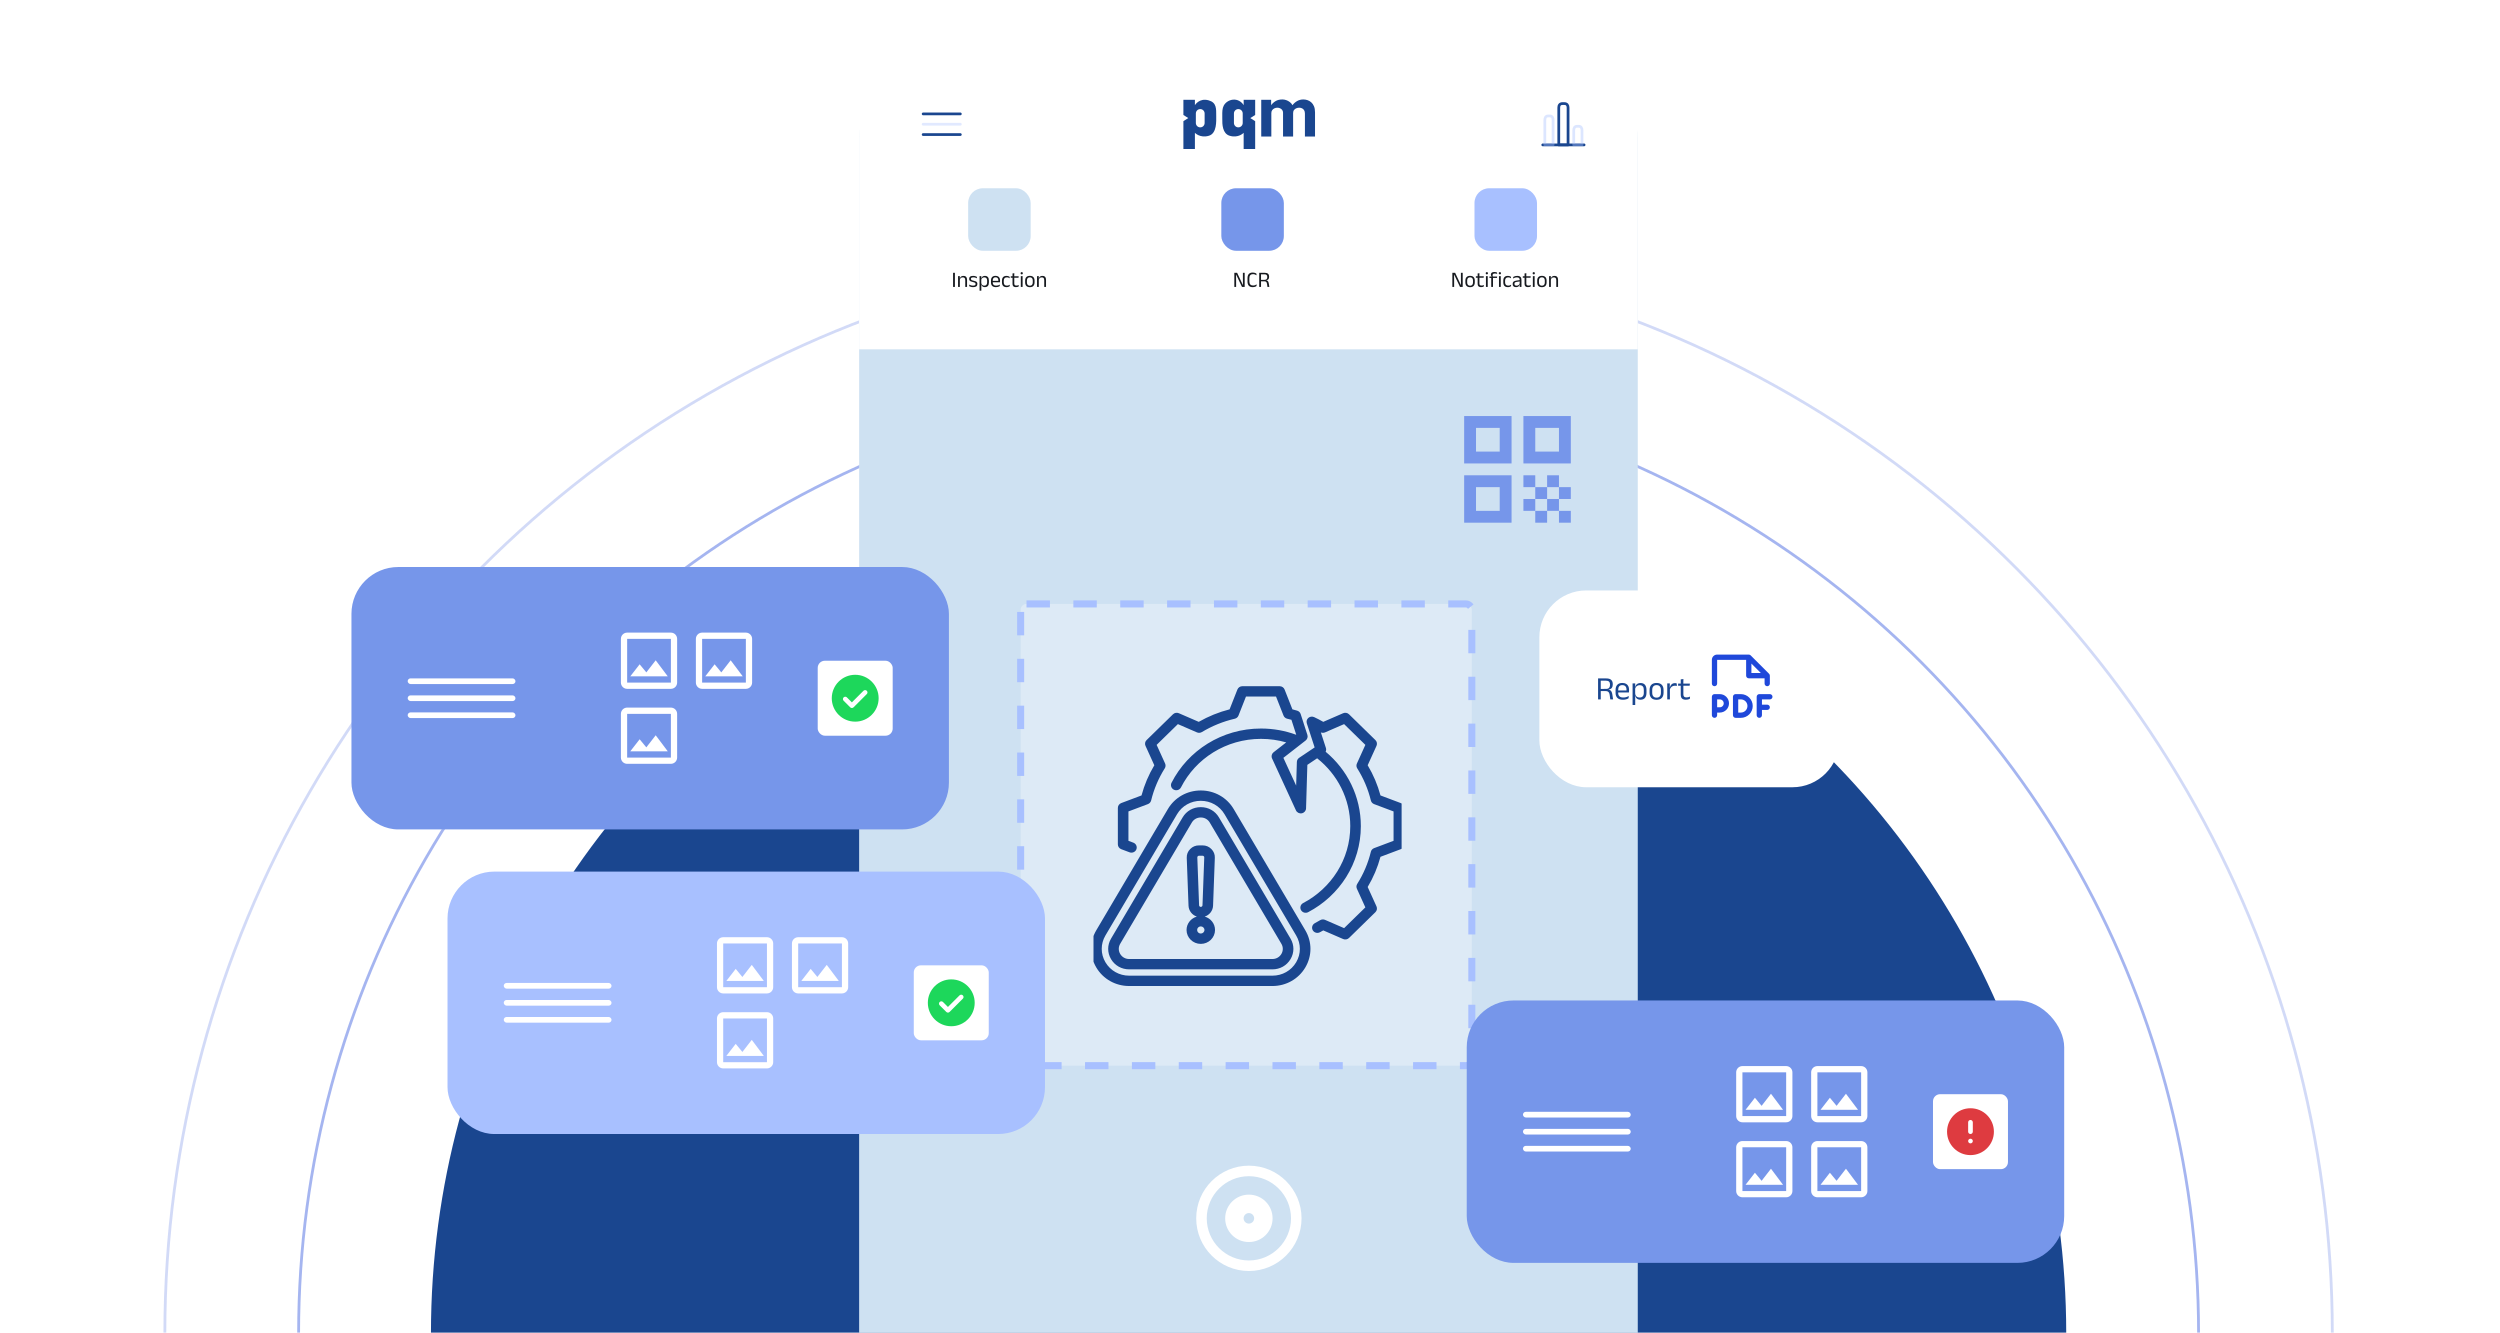 <svg width="1067" height="569" viewBox="0 0 1067 569" fill="none" xmlns="http://www.w3.org/2000/svg">
<mask id="mask0_75_3459" style="mask-type:alpha" maskUnits="userSpaceOnUse" x="0" y="0" width="1067" height="569">
<rect width="1067" height="569" fill="#D9D9D9"/>
</mask>
<g mask="url(#mask0_75_3459)">
<mask id="mask1_75_3459" style="mask-type:alpha" maskUnits="userSpaceOnUse" x="-1" y="0" width="1069" height="569">
<rect x="-0.013" width="1067.03" height="569" fill="#D9D9D9"/>
</mask>
<g mask="url(#mask1_75_3459)">
<circle cx="532.898" cy="569" r="348.966" fill="#1A468F"/>
<circle opacity="0.2" cx="532.898" cy="569" r="462.538" stroke="#1F48DA" stroke-width="1.203"/>
<circle opacity="0.4" cx="532.898" cy="569" r="405.451" stroke="#1F48DA" stroke-width="1.203"/>
</g>
<mask id="mask2_75_3459" style="mask-type:alpha" maskUnits="userSpaceOnUse" x="310" y="0" width="422" height="569">
<rect x="310" width="422" height="569" fill="#D9D9D9"/>
</mask>
<g mask="url(#mask2_75_3459)">
<g filter="url(#filter0_d_75_3459)">
<rect x="366.678" y="16" width="332.323" height="603.822" rx="18.835" fill="#CEE1F2"/>
</g>
<path d="M366.678 34.835C366.678 24.433 375.111 16 385.513 16H680.165C690.568 16 699 24.433 699 34.835V149.105H366.678V34.835Z" fill="white"/>
<g clip-path="url(#clip0_75_3459)">
<path d="M535.708 42.591C534.07 42.591 532.432 42.591 530.793 42.591C530.795 43.354 530.799 44.117 530.8 44.88C529.819 43.306 528.111 42.352 526.247 42.532C524.63 42.686 523.074 43.626 522.299 45.072C522.141 45.366 522.018 45.678 521.932 45.998C521.54 47.471 521.708 49.034 521.672 50.54C521.611 53.158 521.776 57.01 524.793 57.934C528.562 59.09 530.791 56.688 530.791 56.688V63.603H535.705V51.714L533.62 50.392L535.705 49.069V42.587L535.708 42.591ZM530.39 52.486C530.39 53.522 529.552 54.36 528.517 54.36C527.482 54.36 526.644 53.522 526.644 52.486V48.43C526.644 47.394 527.482 46.556 528.517 46.556C529.552 46.556 530.39 47.394 530.39 48.43V52.486Z" fill="#1A468F"/>
<path d="M538.296 58.024V42.586H542.521V44.899C542.983 44.229 543.607 43.652 544.391 43.17C545.173 42.688 546.162 42.446 547.352 42.446C547.875 42.446 548.405 42.539 548.948 42.727C549.488 42.915 549.999 43.188 550.477 43.548C550.955 43.908 551.342 44.358 551.637 44.901C552.13 44.202 552.778 43.618 553.58 43.148C554.382 42.681 555.276 42.446 556.26 42.446C556.832 42.446 557.41 42.539 557.995 42.727C558.581 42.915 559.12 43.22 559.612 43.643C560.105 44.067 560.5 44.63 560.801 45.336C561.102 46.04 561.252 46.911 561.252 47.944V58.268H556.939V48.477C556.939 47.866 556.819 47.375 556.577 47.006C556.336 46.637 556.031 46.37 555.66 46.207C555.292 46.044 554.899 45.963 554.486 45.963C554.101 45.963 553.712 46.04 553.318 46.192C552.925 46.345 552.59 46.588 552.314 46.923C552.038 47.258 551.9 47.697 551.9 48.238V58.267H547.601V48.091C547.601 47.629 547.478 47.239 547.232 46.923C546.985 46.608 546.679 46.37 546.308 46.207C545.94 46.044 545.562 45.963 545.179 45.963C544.795 45.963 544.391 46.044 543.997 46.207C543.603 46.37 543.273 46.62 543.007 46.961C542.74 47.301 542.607 47.728 542.607 48.24V58.268H538.294L538.296 58.024Z" fill="#1A468F"/>
<path d="M505.072 49.072L507.156 50.394L505.072 51.714V63.6H509.986V56.684C509.986 56.684 512.215 59.085 515.984 57.931C519.424 56.878 519.083 51.605 519.083 49.529C519.083 46.318 519.252 43.783 515.844 42.821C511.848 41.692 509.986 44.885 509.986 44.885V42.591H505.072V49.073V49.072ZM510.39 48.43C510.39 47.395 511.228 46.556 512.263 46.556C513.298 46.556 514.136 47.395 514.136 48.43V52.486C514.136 53.522 513.298 54.361 512.263 54.361C511.228 54.361 510.39 53.522 510.39 52.486V48.43Z" fill="#1A468F"/>
</g>
<path d="M658.45 61.837H676.08" stroke="#1A468F" stroke-width="1.177" stroke-miterlimit="10" stroke-linecap="round" stroke-linejoin="round"/>
<path d="M665.282 45.971V61.838H669.249V45.971C669.249 45.001 668.852 44.208 667.662 44.208H666.869C665.679 44.208 665.282 45.001 665.282 45.971Z" stroke="#1A468F" stroke-width="1.177" stroke-linecap="round" stroke-linejoin="round"/>
<path opacity="0.4" d="M659.332 51.26V61.837H662.858V51.26C662.858 50.29 662.505 49.497 661.448 49.497H660.742C659.685 49.497 659.332 50.29 659.332 51.26Z" stroke="#A8C0FF" stroke-width="1.177" stroke-linecap="round" stroke-linejoin="round"/>
<path opacity="0.4" d="M671.673 55.667V61.838H675.199V55.667C675.199 54.697 674.846 53.904 673.788 53.904H673.083C672.025 53.904 671.673 54.697 671.673 55.667Z" stroke="#A8C0FF" stroke-width="1.177" stroke-linecap="round" stroke-linejoin="round"/>
<path d="M394.004 48.615H409.871" stroke="#1A468F" stroke-width="1.177" stroke-linecap="round"/>
<path opacity="0.34" d="M394.004 53.023H409.871" stroke="#A8C0FF" stroke-width="1.177" stroke-linecap="round"/>
<path d="M394.004 57.43H409.871" stroke="#1A468F" stroke-width="1.177" stroke-linecap="round"/>
<rect x="413.208" y="80.349" width="26.683" height="26.683" rx="6.278" fill="#CEE1F2"/>
<path d="M407.552 122.45H406.77L406.77 116.432H407.552V122.45ZM411.972 122.45V119.592C411.972 119.344 411.937 119.13 411.868 118.951C411.802 118.772 411.692 118.634 411.539 118.537C411.388 118.436 411.181 118.386 410.917 118.386C410.675 118.386 410.465 118.432 410.286 118.523C410.11 118.614 409.967 118.738 409.858 118.895C409.748 119.048 409.671 119.224 409.627 119.422L409.49 118.881H409.655C409.705 118.673 409.793 118.485 409.919 118.315C410.044 118.143 410.212 118.006 410.423 117.906C410.636 117.802 410.897 117.75 411.204 117.75C411.568 117.75 411.862 117.819 412.085 117.958C412.311 118.096 412.476 118.295 412.579 118.556C412.683 118.813 412.735 119.13 412.735 119.507V122.45H411.972ZM408.897 122.45V117.854H409.66L409.627 118.956L409.66 118.998V122.45H408.897ZM415.355 122.553C414.984 122.553 414.661 122.514 414.385 122.436C414.108 122.354 413.879 122.266 413.697 122.172L413.627 121.466C413.856 121.585 414.107 121.689 414.38 121.776C414.656 121.864 414.969 121.908 415.317 121.908C415.672 121.908 415.939 121.852 416.118 121.739C416.296 121.626 416.386 121.458 416.386 121.235V121.183C416.386 121.039 416.351 120.919 416.282 120.825C416.216 120.731 416.096 120.648 415.92 120.576C415.744 120.504 415.494 120.431 415.171 120.359C414.785 120.274 414.48 120.175 414.258 120.062C414.035 119.946 413.875 119.803 413.777 119.634C413.683 119.464 413.636 119.257 413.636 119.012V118.97C413.636 118.568 413.776 118.264 414.055 118.057C414.334 117.849 414.755 117.746 415.317 117.746C415.678 117.746 415.99 117.787 416.254 117.868C416.521 117.95 416.739 118.041 416.909 118.141L416.979 118.786C416.775 118.667 416.541 118.568 416.278 118.49C416.014 118.411 415.717 118.372 415.388 118.372C415.149 118.372 414.956 118.397 414.808 118.447C414.661 118.494 414.554 118.563 414.488 118.655C414.422 118.742 414.389 118.849 414.389 118.975V119.012C414.389 119.151 414.422 119.268 414.488 119.366C414.554 119.46 414.672 119.543 414.841 119.615C415.014 119.684 415.253 119.752 415.557 119.818C415.95 119.896 416.26 119.99 416.49 120.1C416.722 120.21 416.888 120.35 416.989 120.519C417.089 120.686 417.139 120.901 417.139 121.164V121.244C417.139 121.678 416.989 122.004 416.687 122.224C416.386 122.444 415.942 122.553 415.355 122.553ZM420.34 122.549C420.058 122.549 419.813 122.502 419.606 122.407C419.399 122.313 419.231 122.178 419.102 122.002C418.973 121.827 418.887 121.623 418.843 121.39H418.593L418.815 120.675C418.827 120.951 418.889 121.182 418.998 121.367C419.111 121.549 419.264 121.685 419.455 121.776C419.647 121.868 419.863 121.913 420.105 121.913C420.491 121.913 420.786 121.8 420.99 121.574C421.197 121.348 421.301 121.017 421.301 120.58V119.7C421.301 119.267 421.199 118.937 420.995 118.711C420.791 118.485 420.494 118.372 420.105 118.372C419.873 118.372 419.667 118.418 419.488 118.509C419.309 118.6 419.16 118.724 419.041 118.881C418.925 119.038 418.845 119.216 418.801 119.417L418.612 118.885H418.834C418.884 118.675 418.969 118.485 419.088 118.315C419.21 118.143 419.377 118.006 419.587 117.906C419.801 117.802 420.063 117.75 420.373 117.75C420.926 117.75 421.347 117.923 421.635 118.268C421.924 118.611 422.069 119.108 422.069 119.761V120.524C422.069 121.183 421.923 121.685 421.631 122.031C421.342 122.376 420.912 122.549 420.34 122.549ZM418.076 124.07V117.854H418.838L418.805 118.961L418.815 119.196V121.131L418.81 121.287L418.834 122.577V124.07H418.076ZM425.064 122.553C424.364 122.553 423.837 122.382 423.482 122.04C423.128 121.698 422.95 121.208 422.95 120.571V119.752C422.95 119.105 423.115 118.607 423.445 118.259C423.774 117.907 424.256 117.732 424.89 117.732C425.317 117.732 425.673 117.812 425.959 117.972C426.245 118.129 426.46 118.353 426.604 118.645C426.749 118.937 426.821 119.286 426.821 119.69V119.86C426.821 119.96 426.816 120.061 426.807 120.161C426.8 120.262 426.791 120.361 426.778 120.458H426.077C426.083 120.307 426.086 120.164 426.086 120.029C426.089 119.895 426.091 119.771 426.091 119.658C426.091 119.378 426.045 119.143 425.954 118.951C425.867 118.757 425.733 118.609 425.554 118.509C425.378 118.405 425.157 118.353 424.89 118.353C424.495 118.353 424.198 118.468 424 118.697C423.802 118.926 423.704 119.254 423.704 119.681V120.119L423.708 120.213V120.651C423.708 120.843 423.737 121.015 423.793 121.169C423.85 121.323 423.937 121.456 424.057 121.569C424.179 121.679 424.333 121.764 424.518 121.824C424.707 121.88 424.929 121.908 425.187 121.908C425.485 121.908 425.763 121.869 426.02 121.791C426.278 121.712 426.519 121.605 426.745 121.47L426.675 122.13C426.471 122.258 426.234 122.362 425.964 122.44C425.694 122.516 425.394 122.553 425.064 122.553ZM423.35 120.458V119.884H426.618V120.458H423.35ZM429.595 122.553C428.936 122.553 428.444 122.376 428.121 122.021C427.801 121.663 427.641 121.158 427.641 120.505V119.789C427.641 119.133 427.802 118.629 428.126 118.278C428.449 117.923 428.939 117.746 429.595 117.746C429.789 117.746 429.967 117.765 430.127 117.802C430.287 117.837 430.43 117.884 430.555 117.943C430.684 118 430.792 118.06 430.88 118.122L430.946 118.786C430.799 118.673 430.623 118.578 430.419 118.499C430.218 118.421 429.981 118.381 429.708 118.381C429.268 118.381 428.94 118.504 428.724 118.749C428.51 118.99 428.403 119.344 428.403 119.808V120.486C428.403 120.941 428.51 121.291 428.724 121.536C428.94 121.781 429.268 121.904 429.708 121.904C429.99 121.904 430.234 121.864 430.438 121.786C430.645 121.707 430.828 121.612 430.989 121.499L430.918 122.172C430.78 122.266 430.599 122.354 430.376 122.436C430.154 122.514 429.893 122.553 429.595 122.553ZM433.616 122.544C433.261 122.544 432.976 122.491 432.759 122.384C432.542 122.277 432.386 122.116 432.288 121.899C432.191 121.682 432.142 121.412 432.142 121.089V118.188H432.896V121C432.896 121.301 432.965 121.524 433.103 121.668C433.241 121.809 433.473 121.88 433.8 121.88C433.985 121.88 434.162 121.86 434.332 121.819C434.504 121.778 434.666 121.72 434.817 121.645L434.746 122.299C434.599 122.374 434.426 122.434 434.228 122.478C434.03 122.522 433.826 122.544 433.616 122.544ZM431.389 118.532V117.92H434.77L434.699 118.532H431.389ZM432.147 117.995L432.142 116.705L432.91 116.606L432.877 117.995H432.147ZM435.683 122.45V117.854H436.446V122.45H435.683ZM436.065 117.101C435.908 117.101 435.79 117.06 435.712 116.978C435.636 116.893 435.599 116.779 435.599 116.634V116.611C435.599 116.463 435.636 116.349 435.712 116.267C435.79 116.186 435.908 116.145 436.065 116.145C436.222 116.145 436.339 116.186 436.418 116.267C436.496 116.349 436.536 116.463 436.536 116.611V116.634C436.536 116.782 436.496 116.897 436.418 116.978C436.339 117.06 436.222 117.101 436.065 117.101ZM439.538 122.568C438.879 122.568 438.378 122.39 438.036 122.035C437.697 121.678 437.527 121.164 437.527 120.496V119.794C437.527 119.129 437.698 118.618 438.041 118.264C438.383 117.909 438.882 117.732 439.538 117.732C440.197 117.732 440.696 117.909 441.035 118.264C441.378 118.618 441.549 119.129 441.549 119.794V120.496C441.549 121.164 441.378 121.678 441.035 122.035C440.696 122.39 440.197 122.568 439.538 122.568ZM439.538 121.946C439.946 121.946 440.255 121.825 440.466 121.583C440.679 121.342 440.786 120.993 440.786 120.538V119.752C440.786 119.3 440.679 118.954 440.466 118.716C440.255 118.474 439.946 118.353 439.538 118.353C439.133 118.353 438.824 118.474 438.61 118.716C438.397 118.954 438.29 119.3 438.29 119.752V120.538C438.29 120.993 438.397 121.342 438.61 121.583C438.824 121.825 439.133 121.946 439.538 121.946ZM445.679 122.45V119.592C445.679 119.344 445.644 119.13 445.575 118.951C445.509 118.772 445.399 118.634 445.245 118.537C445.095 118.436 444.887 118.386 444.624 118.386C444.382 118.386 444.172 118.432 443.993 118.523C443.817 118.614 443.674 118.738 443.564 118.895C443.454 119.048 443.377 119.224 443.334 119.422L443.197 118.881H443.362C443.412 118.673 443.5 118.485 443.625 118.315C443.751 118.143 443.919 118.006 444.129 117.906C444.343 117.802 444.603 117.75 444.911 117.75C445.275 117.75 445.569 117.819 445.792 117.958C446.018 118.096 446.182 118.295 446.286 118.556C446.39 118.813 446.441 119.13 446.441 119.507V122.45H445.679ZM442.604 122.45V117.854H443.366L443.334 118.956L443.366 118.998V122.45H442.604Z" fill="#171A1F"/>
<rect x="521.26" y="80.349" width="26.683" height="26.683" rx="6.278" fill="#7696EA"/>
<path d="M527.999 116.432L530.443 121.612H530.5L530.467 118.984V116.432H531.229V122.45H530.071L527.599 117.228H527.542L527.575 119.978V122.45H526.813V116.432H527.999ZM534.663 122.558C533.919 122.558 533.361 122.349 532.987 121.932C532.617 121.514 532.431 120.921 532.431 120.152V118.725C532.431 117.956 532.617 117.364 532.987 116.95C533.357 116.532 533.913 116.324 534.654 116.324C534.892 116.324 535.109 116.346 535.304 116.39C535.501 116.434 535.677 116.49 535.831 116.559C535.985 116.628 536.115 116.7 536.222 116.776L536.288 117.501C536.103 117.369 535.884 117.254 535.633 117.157C535.385 117.057 535.093 117.006 534.757 117.006C534.252 117.006 533.871 117.157 533.613 117.458C533.356 117.757 533.227 118.182 533.227 118.735V120.124C533.227 120.673 533.357 121.1 533.618 121.404C533.878 121.706 534.268 121.857 534.786 121.857C535.118 121.857 535.412 121.808 535.666 121.711C535.924 121.613 536.147 121.494 536.335 121.353L536.269 122.097C536.162 122.172 536.03 122.246 535.873 122.318C535.716 122.39 535.536 122.448 535.332 122.492C535.131 122.536 534.908 122.558 534.663 122.558ZM540.943 122.45L540.774 121.216C540.742 120.984 540.689 120.783 540.613 120.613C540.538 120.441 540.422 120.306 540.265 120.208C540.111 120.111 539.891 120.062 539.606 120.062L537.972 120.058V119.441L539.719 119.436C540.13 119.436 540.424 119.336 540.599 119.135C540.775 118.931 540.863 118.655 540.863 118.306V118.165C540.863 117.819 540.774 117.553 540.595 117.364C540.416 117.173 540.117 117.077 539.7 117.077H537.948V116.432H539.804C540.45 116.432 540.92 116.575 541.211 116.86C541.507 117.143 541.654 117.534 541.654 118.033V118.193C541.654 118.585 541.562 118.907 541.376 119.158C541.191 119.406 540.883 119.557 540.453 119.61V119.705L540.119 119.587C540.467 119.612 540.736 119.689 540.924 119.818C541.116 119.943 541.255 120.116 541.343 120.336C541.431 120.555 541.499 120.819 541.546 121.127L541.748 122.45H540.943ZM537.435 122.45V116.432H538.203V119.648L538.207 119.945V122.45H537.435Z" fill="#171A1F"/>
<rect x="629.312" y="80.349" width="26.683" height="26.683" rx="6.278" fill="#A8C0FF"/>
<path d="M621.051 116.432L623.495 121.612H623.551L623.518 118.984V116.432H624.281V122.45H623.123L620.651 117.228H620.594L620.627 119.978V122.45H619.864V116.432H621.051ZM627.433 122.568C626.774 122.568 626.273 122.39 625.931 122.035C625.592 121.678 625.422 121.164 625.422 120.496V119.794C625.422 119.129 625.593 118.618 625.935 118.264C626.278 117.909 626.777 117.732 627.433 117.732C628.092 117.732 628.591 117.909 628.93 118.264C629.272 118.618 629.443 119.129 629.443 119.794V120.496C629.443 121.164 629.272 121.678 628.93 122.035C628.591 122.39 628.092 122.568 627.433 122.568ZM627.433 121.946C627.841 121.946 628.15 121.825 628.36 121.583C628.574 121.342 628.681 120.993 628.681 120.538V119.752C628.681 119.3 628.574 118.954 628.36 118.716C628.15 118.474 627.841 118.353 627.433 118.353C627.028 118.353 626.719 118.474 626.505 118.716C626.292 118.954 626.185 119.3 626.185 119.752V120.538C626.185 120.993 626.292 121.342 626.505 121.583C626.719 121.825 627.028 121.946 627.433 121.946ZM632.133 122.544C631.779 122.544 631.493 122.491 631.276 122.384C631.06 122.277 630.903 122.116 630.805 121.899C630.708 121.682 630.659 121.412 630.659 121.089V118.188H631.413L631.413 121C631.413 121.301 631.482 121.524 631.62 121.668C631.758 121.809 631.99 121.88 632.317 121.88C632.502 121.88 632.68 121.86 632.849 121.819C633.022 121.778 633.183 121.72 633.334 121.645L633.263 122.299C633.116 122.374 632.943 122.434 632.745 122.478C632.548 122.522 632.344 122.544 632.133 122.544ZM629.906 118.532V117.92H633.287L633.216 118.532H629.906ZM630.664 117.995L630.659 116.705L631.427 116.606L631.394 117.995H630.664ZM634.201 122.45V117.854H634.963V122.45H634.201ZM634.582 117.101C634.425 117.101 634.307 117.06 634.229 116.978C634.153 116.893 634.116 116.779 634.116 116.634V116.611C634.116 116.463 634.153 116.349 634.229 116.267C634.307 116.186 634.425 116.145 634.582 116.145C634.739 116.145 634.857 116.186 634.935 116.267C635.014 116.349 635.053 116.463 635.053 116.611V116.634C635.053 116.782 635.014 116.897 634.935 116.978C634.857 117.06 634.739 117.101 634.582 117.101ZM637.773 116.084C638.008 116.084 638.218 116.105 638.404 116.149C638.592 116.19 638.765 116.242 638.922 116.305L638.997 116.903C638.843 116.846 638.688 116.802 638.531 116.771C638.377 116.736 638.203 116.719 638.008 116.719C637.773 116.719 637.583 116.751 637.438 116.813C637.297 116.873 637.195 116.959 637.132 117.072C637.073 117.182 637.043 117.316 637.043 117.473V117.496C637.043 117.606 637.057 117.711 637.085 117.812C637.113 117.909 637.145 117.998 637.179 118.08L636.666 118.099V118.005C636.569 117.929 636.482 117.824 636.407 117.689C636.335 117.554 636.299 117.397 636.299 117.218V117.195C636.299 116.859 636.418 116.59 636.657 116.39C636.895 116.186 637.267 116.084 637.773 116.084ZM636.454 122.45V118.264H637.212V122.45H636.454ZM635.696 118.636V118.028L636.746 118.033L637.057 118.028H638.978L638.907 118.636H635.696ZM639.764 122.45V117.854H640.527V122.45H639.764ZM640.146 117.101C639.989 117.101 639.871 117.06 639.793 116.978C639.717 116.893 639.68 116.779 639.68 116.634V116.611C639.68 116.463 639.717 116.349 639.793 116.267C639.871 116.186 639.989 116.145 640.146 116.145C640.303 116.145 640.421 116.186 640.499 116.267C640.578 116.349 640.617 116.463 640.617 116.611V116.634C640.617 116.782 640.578 116.897 640.499 116.978C640.421 117.06 640.303 117.101 640.146 117.101ZM643.563 122.553C642.904 122.553 642.412 122.376 642.089 122.021C641.769 121.663 641.609 121.158 641.609 120.505V119.789C641.609 119.133 641.77 118.629 642.094 118.278C642.417 117.923 642.907 117.746 643.563 117.746C643.757 117.746 643.935 117.765 644.095 117.802C644.255 117.837 644.398 117.884 644.523 117.943C644.652 118 644.76 118.06 644.848 118.122L644.914 118.786C644.767 118.673 644.591 118.578 644.387 118.499C644.186 118.421 643.949 118.381 643.676 118.381C643.236 118.381 642.908 118.504 642.692 118.749C642.478 118.99 642.371 119.344 642.371 119.808V120.486C642.371 120.941 642.478 121.291 642.692 121.536C642.908 121.781 643.236 121.904 643.676 121.904C643.958 121.904 644.202 121.864 644.406 121.786C644.613 121.707 644.796 121.612 644.957 121.499L644.886 122.172C644.748 122.266 644.567 122.354 644.344 122.436C644.122 122.514 643.861 122.553 643.563 122.553ZM648.602 122.45L648.635 121.334L648.607 121.216V119.752L648.612 119.483C648.612 119.11 648.516 118.833 648.324 118.655C648.136 118.476 647.836 118.386 647.425 118.386C647.095 118.386 646.792 118.433 646.516 118.527C646.243 118.622 646 118.731 645.786 118.857L645.857 118.207C645.976 118.135 646.117 118.064 646.281 117.995C646.447 117.923 646.635 117.863 646.846 117.816C647.059 117.769 647.293 117.746 647.547 117.746C647.877 117.746 648.156 117.787 648.385 117.868C648.618 117.947 648.805 118.061 648.946 118.212C649.09 118.363 649.195 118.545 649.261 118.758C649.327 118.972 649.36 119.21 649.36 119.474V122.45H648.602ZM647.02 122.549C646.565 122.549 646.215 122.439 645.97 122.219C645.728 121.996 645.607 121.679 645.607 121.268V121.131C645.607 120.708 645.738 120.392 645.998 120.185C646.262 119.975 646.679 119.829 647.251 119.747L648.706 119.54L648.748 120.095L647.345 120.298C646.993 120.348 646.742 120.434 646.591 120.557C646.441 120.676 646.365 120.854 646.365 121.089V121.164C646.365 121.406 646.439 121.591 646.587 121.72C646.737 121.849 646.962 121.913 647.26 121.913C647.524 121.913 647.75 121.868 647.938 121.776C648.127 121.685 648.279 121.563 648.395 121.409C648.511 121.255 648.59 121.084 648.63 120.896L648.748 121.414H648.602C648.558 121.615 648.475 121.802 648.353 121.974C648.233 122.147 648.065 122.287 647.849 122.393C647.632 122.497 647.356 122.549 647.02 122.549ZM652.155 122.544C651.8 122.544 651.515 122.491 651.298 122.384C651.081 122.277 650.924 122.116 650.827 121.899C650.73 121.682 650.681 121.412 650.681 121.089V118.188H651.435V121C651.435 121.301 651.504 121.524 651.642 121.668C651.78 121.809 652.012 121.88 652.339 121.88C652.524 121.88 652.701 121.86 652.871 121.819C653.043 121.778 653.205 121.72 653.356 121.645L653.285 122.299C653.138 122.374 652.965 122.434 652.767 122.478C652.569 122.522 652.365 122.544 652.155 122.544ZM649.928 118.532V117.92H653.309L653.238 118.532H649.928ZM650.686 117.995L650.681 116.705L651.449 116.606L651.416 117.995H650.686ZM654.222 122.45V117.854H654.985V122.45H654.222ZM654.604 117.101C654.447 117.101 654.329 117.06 654.25 116.978C654.175 116.893 654.137 116.779 654.137 116.634V116.611C654.137 116.463 654.175 116.349 654.25 116.267C654.329 116.186 654.447 116.145 654.604 116.145C654.761 116.145 654.878 116.186 654.957 116.267C655.035 116.349 655.075 116.463 655.075 116.611V116.634C655.075 116.782 655.035 116.897 654.957 116.978C654.878 117.06 654.761 117.101 654.604 117.101ZM658.077 122.568C657.418 122.568 656.917 122.39 656.575 122.035C656.236 121.678 656.066 121.164 656.066 120.496V119.794C656.066 119.129 656.237 118.618 656.579 118.264C656.922 117.909 657.421 117.732 658.077 117.732C658.736 117.732 659.235 117.909 659.574 118.264C659.916 118.618 660.087 119.129 660.087 119.794V120.496C660.087 121.164 659.916 121.678 659.574 122.035C659.235 122.39 658.736 122.568 658.077 122.568ZM658.077 121.946C658.485 121.946 658.794 121.825 659.004 121.583C659.218 121.342 659.325 120.993 659.325 120.538V119.752C659.325 119.3 659.218 118.954 659.004 118.716C658.794 118.474 658.485 118.353 658.077 118.353C657.672 118.353 657.363 118.474 657.149 118.716C656.936 118.954 656.829 119.3 656.829 119.752V120.538C656.829 120.993 656.936 121.342 657.149 121.583C657.363 121.825 657.672 121.946 658.077 121.946ZM664.217 122.45V119.592C664.217 119.344 664.183 119.13 664.114 118.951C664.048 118.772 663.938 118.634 663.784 118.537C663.634 118.436 663.426 118.386 663.163 118.386C662.921 118.386 662.711 118.432 662.532 118.523C662.356 118.614 662.213 118.738 662.103 118.895C661.993 119.048 661.916 119.224 661.872 119.422L661.736 118.881H661.901C661.951 118.673 662.039 118.485 662.164 118.315C662.29 118.143 662.458 118.006 662.668 117.906C662.882 117.802 663.142 117.75 663.45 117.75C663.814 117.75 664.108 117.819 664.33 117.958C664.556 118.096 664.721 118.295 664.825 118.556C664.928 118.813 664.98 119.13 664.98 119.507V122.45H664.217ZM661.143 122.45V117.854H661.905L661.872 118.956L661.905 118.998V122.45H661.143Z" fill="#171A1F"/>
<path d="M533.021 497.507C520.612 497.507 510.542 507.577 510.542 519.985C510.542 532.394 520.612 542.464 533.021 542.464C545.429 542.464 555.499 532.394 555.499 519.985C555.499 507.577 545.429 497.507 533.021 497.507ZM533.021 537.968C523.108 537.968 515.038 529.899 515.038 519.985C515.038 510.072 523.108 502.002 533.021 502.002C542.934 502.002 551.004 510.072 551.004 519.985C551.004 529.899 542.934 537.968 533.021 537.968ZM533.021 509.87C527.424 509.87 522.905 514.388 522.905 519.985C522.905 525.583 527.424 530.101 533.021 530.101C538.618 530.101 543.136 525.583 543.136 519.985C543.136 514.388 538.618 509.87 533.021 509.87ZM533.021 522.233C531.784 522.233 530.773 521.222 530.773 519.985C530.773 518.749 531.784 517.738 533.021 517.738C534.257 517.738 535.269 518.749 535.269 519.985C535.269 521.222 534.257 522.233 533.021 522.233Z" fill="white"/>
<path d="M624.902 197.797H645.133V177.566H624.902V197.797ZM629.96 182.624H640.075V192.739H629.96V182.624ZM624.902 223.085H645.133V202.854H624.902V223.085ZM629.96 207.912H640.075V218.028H629.96V207.912ZM650.191 177.566V197.797H670.422V177.566H650.191ZM665.364 192.739H655.249V182.624H665.364V192.739ZM665.364 218.028H670.422V223.085H665.364V218.028ZM650.191 202.854H655.249V207.912H650.191V202.854ZM655.249 207.912H660.306V212.97H655.249V207.912ZM650.191 212.97H655.249V218.028H650.191V212.97ZM655.249 218.028H660.306V223.085H655.249V218.028ZM660.306 212.97H665.364V218.028H660.306V212.97ZM660.306 202.854H665.364V207.912H660.306V202.854ZM665.364 207.912H670.422V212.97H665.364V207.912Z" fill="#7696EA"/>
<rect x="435.614" y="257.758" width="192.565" height="197.061" rx="2.5" fill="white" fill-opacity="0.3" stroke="#A8C0FF" stroke-width="3" stroke-dasharray="10 10"/>
<g clip-path="url(#clip1_75_3459)">
<path fill-rule="evenodd" clip-rule="evenodd" d="M553.163 313.581L553.221 313.536C553.221 313.536 551.181 307.206 551.181 307.206C550.586 307.044 549.988 306.892 549.387 306.753C548.662 306.584 548.069 306.078 547.802 305.399L544.607 297.284H531.782L528.585 305.401C528.318 306.08 527.725 306.586 527.001 306.754C522.04 307.909 517.301 309.832 512.959 312.445C512.325 312.827 511.539 312.878 510.859 312.583L502.721 309.05L493.652 317.915L497.265 325.867C497.567 326.532 497.515 327.3 497.124 327.919C494.449 332.165 492.482 336.799 491.302 341.65C491.129 342.357 490.611 342.937 489.916 343.198L481.615 346.322V358.859L483.71 359.648C484.873 360.085 485.454 361.363 485.006 362.499C484.559 363.636 483.252 364.203 482.089 363.766L478.547 362.433C477.675 362.105 477.1 361.287 477.1 360.374V344.807C477.1 343.894 477.675 343.075 478.547 342.747C478.547 342.747 487.2 339.491 487.2 339.492C488.412 334.974 490.251 330.641 492.663 326.61L488.897 318.322C488.518 317.487 488.703 316.511 489.364 315.866L500.625 304.858C501.285 304.213 502.284 304.031 503.137 304.402C503.137 304.402 511.62 308.084 511.619 308.085C515.743 305.728 520.173 303.93 524.793 302.746L528.125 294.285C528.461 293.433 529.298 292.871 530.232 292.871H546.157C547.09 292.871 547.928 293.433 548.263 294.285C548.263 294.285 551.594 302.744 551.594 302.744C552.278 302.919 552.957 303.108 553.632 303.31C554.343 303.522 554.902 304.063 555.125 304.756L557.993 313.655C558.273 314.525 557.977 315.474 557.247 316.043L554.958 317.827L547.748 323.446L553.198 335.294L553.501 325.19C553.522 324.486 553.886 323.834 554.48 323.435L560.961 319.087L561.087 319.003L557.748 308.722C557.475 307.884 557.738 306.968 558.417 306.391C559.095 305.813 560.06 305.685 560.872 306.064C562.199 306.682 563.5 307.356 564.772 308.084L573.251 304.402C574.105 304.031 575.103 304.213 575.764 304.858L587.024 315.866C587.685 316.512 587.87 317.488 587.491 318.322C587.491 318.322 583.724 326.614 583.724 326.613C586.135 330.644 587.974 334.975 589.186 339.491L597.841 342.748C598.713 343.076 599.288 343.894 599.288 344.807V360.374C599.288 361.286 598.713 362.105 597.842 362.433L589.186 365.69C587.974 370.205 586.135 374.537 583.724 378.567L587.491 386.859C587.87 387.693 587.685 388.669 587.024 389.315L575.764 400.322C575.103 400.968 574.105 401.149 573.251 400.779L564.772 397.097C564.297 397.369 563.817 397.633 563.334 397.89C562.239 398.472 560.868 398.075 560.273 397.005C559.678 395.935 560.083 394.594 561.178 394.013C561.94 393.608 562.692 393.182 563.432 392.737C564.066 392.355 564.852 392.303 565.532 392.599L573.668 396.131L582.736 387.266L579.122 379.311C578.82 378.646 578.873 377.878 579.263 377.258C581.937 373.013 583.904 368.381 585.085 363.531C585.257 362.824 585.775 362.244 586.47 361.983L594.773 358.859V346.322L586.47 343.198C585.775 342.936 585.257 342.357 585.085 341.649C583.904 336.8 581.937 332.168 579.263 327.923C578.873 327.303 578.82 326.535 579.122 325.87L582.736 317.915L573.668 309.05L565.532 312.582C564.96 312.831 564.313 312.833 563.744 312.601L565.897 319.228C566.075 319.775 566.024 320.351 565.783 320.845C574.976 328.484 580.808 339.872 580.808 352.591C580.808 368.48 571.707 382.291 558.321 389.315C557.224 389.891 555.854 389.487 555.265 388.414C554.676 387.341 555.089 386.003 556.186 385.426C568.154 379.147 576.293 366.798 576.293 352.591C576.293 340.898 570.78 330.465 562.157 323.637C561.338 324.187 557.98 326.439 557.98 326.439L557.424 345.02C557.393 346.048 556.64 346.918 555.608 347.119C554.577 347.32 553.54 346.798 553.108 345.86L542.912 323.693C542.489 322.774 542.757 321.691 543.563 321.063C544.463 320.362 548.06 317.559 548.959 316.858C545.546 315.876 541.933 315.348 538.194 315.348C523.228 315.348 510.278 323.784 504.046 336.055C503.492 337.146 502.137 337.592 501.021 337.051C499.905 336.509 499.449 335.184 500.003 334.093C506.972 320.369 521.456 310.935 538.194 310.935C543.462 310.935 548.506 311.873 553.163 313.581ZM526.537 345.303L557.11 397.055C560.03 401.995 560.03 407.964 557.11 412.905C554.191 417.852 548.901 420.829 543.062 420.829H481.928C476.089 420.829 470.806 417.852 467.886 412.905C464.966 407.964 464.966 401.995 467.886 397.056L498.452 345.304C501.372 340.357 506.656 337.373 512.495 337.373C518.334 337.373 523.618 340.356 526.537 345.303ZM522.627 347.509C520.521 343.94 516.708 341.786 512.495 341.786C508.281 341.786 504.469 343.94 502.363 347.51L471.795 399.262C469.689 402.827 469.689 407.133 471.796 410.698L471.796 410.699C473.903 414.268 477.715 416.416 481.928 416.416H543.062C547.275 416.416 551.094 414.269 553.201 410.698L553.201 410.697C555.308 407.133 555.308 402.827 553.201 399.262L522.627 347.509ZM520.235 348.857L520.237 348.86L550.809 400.611L550.81 400.612C552.43 403.363 552.43 406.597 550.808 409.352L550.805 409.355C549.177 412.098 546.31 413.721 543.062 413.721H481.928C478.686 413.721 475.81 412.095 474.187 409.35L474.187 409.348C472.566 406.597 472.566 403.363 474.187 400.611L504.753 348.86C506.375 346.106 509.251 344.487 512.495 344.487C515.746 344.487 518.613 346.105 520.235 348.857ZM516.324 351.062C515.522 349.7 514.103 348.9 512.495 348.9C510.891 348.9 509.468 349.7 508.665 351.063L478.099 402.814C477.296 404.178 477.296 405.781 478.098 407.145C478.901 408.503 480.324 409.308 481.928 409.308H543.062C544.672 409.308 546.091 408.501 546.899 407.143C547.701 405.779 547.7 404.177 546.898 402.814L516.325 351.063L516.324 351.062ZM514.181 391.203C516.713 391.921 518.573 394.21 518.573 396.912C518.573 400.185 515.844 402.853 512.495 402.853C509.146 402.853 506.417 400.185 506.417 396.912C506.417 394.21 508.276 391.921 510.809 391.204C508.803 390.539 507.34 388.719 507.26 386.535L506.501 366.115L506.501 366.108C506.456 364.67 506.948 363.418 507.967 362.378L507.971 362.374C509.001 361.335 510.265 360.811 511.742 360.811H513.248C514.726 360.811 516.003 361.339 517.023 362.378C518.052 363.419 518.544 364.679 518.489 366.121L517.736 386.534C517.656 388.717 516.189 390.538 514.181 391.203ZM512.495 387.061C512.887 387.061 513.21 386.76 513.224 386.376L513.977 365.96V365.958C513.985 365.76 513.917 365.587 513.771 365.44L513.767 365.435C513.627 365.292 513.451 365.224 513.248 365.224H511.742C511.537 365.224 511.362 365.297 511.215 365.443C511.074 365.591 511.008 365.768 511.013 365.971L511.772 386.376V386.377C511.786 386.758 512.104 387.061 512.495 387.061ZM512.495 398.44C513.356 398.44 514.059 397.754 514.059 396.912C514.059 396.07 513.356 395.383 512.495 395.383C511.633 395.383 510.931 396.07 510.931 396.912C510.931 397.754 511.633 398.44 512.495 398.44Z" fill="#1A468F"/>
</g>
</g>
<g filter="url(#filter1_d_75_3459)">
<rect x="657" y="248" width="128" height="84" rx="20" fill="white"/>
<path d="M687.272 294.5L687.02 292.666C686.973 292.321 686.894 292.022 686.782 291.77C686.67 291.513 686.497 291.313 686.264 291.168C686.035 291.023 685.709 290.951 685.284 290.951L682.855 290.944V290.027L685.452 290.02C686.063 290.02 686.5 289.871 686.761 289.572C687.022 289.269 687.153 288.858 687.153 288.34V288.13C687.153 287.617 687.02 287.22 686.754 286.94C686.488 286.655 686.045 286.513 685.424 286.513H682.82V285.554H685.578C686.539 285.554 687.237 285.766 687.671 286.191C688.11 286.611 688.329 287.192 688.329 287.934V288.172C688.329 288.755 688.191 289.234 687.916 289.607C687.641 289.976 687.183 290.2 686.544 290.279V290.419L686.047 290.244C686.565 290.281 686.964 290.396 687.244 290.587C687.529 290.774 687.736 291.03 687.867 291.357C687.998 291.684 688.098 292.076 688.168 292.533L688.469 294.5H687.272ZM682.057 294.5V285.554H683.198V290.335L683.205 290.776V294.5H682.057ZM692.669 294.654C691.628 294.654 690.844 294.4 690.317 293.891C689.79 293.382 689.526 292.654 689.526 291.707V290.489C689.526 289.528 689.771 288.788 690.261 288.27C690.751 287.747 691.467 287.486 692.41 287.486C693.045 287.486 693.574 287.605 693.999 287.843C694.424 288.076 694.743 288.41 694.958 288.844C695.173 289.278 695.28 289.796 695.28 290.398V290.65C695.28 290.799 695.273 290.949 695.259 291.098C695.25 291.247 695.236 291.394 695.217 291.539H694.174C694.183 291.315 694.188 291.103 694.188 290.902C694.193 290.701 694.195 290.517 694.195 290.349C694.195 289.934 694.127 289.584 693.992 289.299C693.861 289.01 693.663 288.79 693.397 288.641C693.136 288.487 692.807 288.41 692.41 288.41C691.822 288.41 691.381 288.58 691.087 288.921C690.793 289.262 690.646 289.749 690.646 290.384V291.035L690.653 291.175V291.826C690.653 292.111 690.695 292.367 690.779 292.596C690.863 292.825 690.994 293.023 691.171 293.191C691.353 293.354 691.582 293.48 691.857 293.569C692.137 293.653 692.468 293.695 692.851 293.695C693.294 293.695 693.707 293.637 694.09 293.52C694.473 293.403 694.832 293.245 695.168 293.044L695.063 294.024C694.76 294.215 694.407 294.369 694.006 294.486C693.605 294.598 693.159 294.654 692.669 294.654ZM690.121 291.539V290.685H694.979V291.539H690.121ZM700.152 294.647C699.732 294.647 699.368 294.577 699.06 294.437C698.752 294.297 698.503 294.096 698.311 293.835C698.12 293.574 697.992 293.27 697.926 292.925H697.555L697.884 291.861C697.903 292.272 697.994 292.615 698.157 292.89C698.325 293.161 698.552 293.364 698.836 293.499C699.121 293.634 699.443 293.702 699.802 293.702C700.376 293.702 700.815 293.534 701.118 293.198C701.426 292.862 701.58 292.37 701.58 291.721V290.412C701.58 289.768 701.429 289.278 701.125 288.942C700.822 288.606 700.381 288.438 699.802 288.438C699.457 288.438 699.151 288.506 698.885 288.641C698.619 288.776 698.398 288.961 698.22 289.194C698.048 289.427 697.929 289.693 697.863 289.992L697.583 289.201H697.912C697.987 288.888 698.113 288.606 698.29 288.354C698.472 288.097 698.72 287.894 699.032 287.745C699.35 287.591 699.739 287.514 700.201 287.514C701.023 287.514 701.648 287.771 702.077 288.284C702.507 288.793 702.721 289.532 702.721 290.503V291.637C702.721 292.617 702.504 293.364 702.07 293.877C701.641 294.39 701.002 294.647 700.152 294.647ZM696.785 296.908V287.668H697.919L697.87 289.313L697.884 289.663V292.54L697.877 292.771L697.912 294.689V296.908H696.785ZM707.021 294.675C706.041 294.675 705.297 294.411 704.788 293.884C704.284 293.352 704.032 292.589 704.032 291.595V290.552C704.032 289.563 704.286 288.804 704.795 288.277C705.304 287.75 706.046 287.486 707.021 287.486C708.001 287.486 708.743 287.75 709.247 288.277C709.756 288.804 710.01 289.563 710.01 290.552V291.595C710.01 292.589 709.756 293.352 709.247 293.884C708.743 294.411 708.001 294.675 707.021 294.675ZM707.021 293.751C707.628 293.751 708.087 293.571 708.4 293.212C708.717 292.853 708.876 292.335 708.876 291.658V290.489C708.876 289.817 708.717 289.304 708.4 288.949C708.087 288.59 707.628 288.41 707.021 288.41C706.419 288.41 705.959 288.59 705.642 288.949C705.325 289.304 705.166 289.817 705.166 290.489V291.658C705.166 292.335 705.325 292.853 705.642 293.212C705.959 293.571 706.419 293.751 707.021 293.751ZM712.656 290.321L712.397 289.446L712.677 289.432C712.827 288.853 713.083 288.398 713.447 288.067C713.811 287.731 714.294 287.563 714.896 287.563C715.046 287.563 715.179 287.575 715.295 287.598C715.417 287.621 715.524 287.649 715.617 287.682L715.687 288.781C715.571 288.744 715.44 288.713 715.295 288.69C715.155 288.667 714.999 288.655 714.826 288.655C714.313 288.655 713.865 288.797 713.482 289.082C713.104 289.367 712.829 289.78 712.656 290.321ZM711.578 294.5V287.668H712.684L712.628 289.684L712.712 289.768V294.5H711.578ZM719.532 294.64C719.005 294.64 718.58 294.561 718.258 294.402C717.936 294.243 717.703 294.003 717.558 293.681C717.413 293.359 717.341 292.958 717.341 292.477V288.165H718.461V292.344C718.461 292.792 718.564 293.123 718.769 293.338C718.974 293.548 719.32 293.653 719.805 293.653C720.08 293.653 720.344 293.623 720.596 293.562C720.853 293.501 721.093 293.415 721.317 293.303L721.212 294.276C720.993 294.388 720.736 294.477 720.442 294.542C720.148 294.607 719.845 294.64 719.532 294.64ZM716.221 288.676V287.766H721.247L721.142 288.676H716.221ZM717.348 287.878L717.341 285.96L718.482 285.813L718.433 287.878H717.348Z" fill="#1A468F"/>
<path d="M756.5 293.375C756.5 293.673 756.381 293.96 756.17 294.17C755.96 294.381 755.673 294.5 755.375 294.5H752V296.75H754.25C754.548 296.75 754.835 296.869 755.045 297.08C755.256 297.29 755.375 297.577 755.375 297.875C755.375 298.173 755.256 298.46 755.045 298.67C754.835 298.881 754.548 299 754.25 299H752V301.25C752 301.548 751.881 301.835 751.67 302.045C751.46 302.256 751.173 302.375 750.875 302.375C750.577 302.375 750.29 302.256 750.08 302.045C749.869 301.835 749.75 301.548 749.75 301.25V293.375C749.75 293.077 749.869 292.79 750.08 292.58C750.29 292.369 750.577 292.25 750.875 292.25H755.375C755.673 292.25 755.96 292.369 756.17 292.58C756.381 292.79 756.5 293.077 756.5 293.375ZM737.938 296.188C737.938 297.232 737.523 298.233 736.784 298.972C736.046 299.71 735.044 300.125 734 300.125H732.875V301.25C732.875 301.548 732.756 301.835 732.545 302.045C732.335 302.256 732.048 302.375 731.75 302.375C731.452 302.375 731.165 302.256 730.955 302.045C730.744 301.835 730.625 301.548 730.625 301.25V293.375C730.625 293.077 730.744 292.79 730.955 292.58C731.165 292.369 731.452 292.25 731.75 292.25H734C735.044 292.25 736.046 292.665 736.784 293.403C737.523 294.142 737.938 295.143 737.938 296.188ZM735.688 296.188C735.688 295.74 735.51 295.311 735.193 294.994C734.877 294.678 734.448 294.5 734 294.5H732.875V297.875H734C734.448 297.875 734.877 297.697 735.193 297.381C735.51 297.064 735.688 296.635 735.688 296.188ZM748.062 297.312C748.062 298.655 747.529 299.943 746.58 300.892C745.63 301.842 744.343 302.375 743 302.375H740.75C740.452 302.375 740.165 302.256 739.955 302.045C739.744 301.835 739.625 301.548 739.625 301.25V293.375C739.625 293.077 739.744 292.79 739.955 292.58C740.165 292.369 740.452 292.25 740.75 292.25H743C744.343 292.25 745.63 292.783 746.58 293.733C747.529 294.682 748.062 295.97 748.062 297.312ZM745.812 297.312C745.812 296.567 745.516 295.851 744.989 295.324C744.461 294.796 743.746 294.5 743 294.5H741.875V300.125H743C743.746 300.125 744.461 299.829 744.989 299.301C745.516 298.774 745.812 298.058 745.812 297.312ZM730.625 287.75V277.625C730.625 277.028 730.862 276.456 731.284 276.034C731.706 275.612 732.278 275.375 732.875 275.375H746.375C746.523 275.375 746.669 275.404 746.806 275.46C746.942 275.517 747.066 275.6 747.171 275.704L755.046 283.579C755.15 283.684 755.233 283.808 755.29 283.944C755.346 284.081 755.375 284.227 755.375 284.375V287.75C755.375 288.048 755.256 288.335 755.045 288.545C754.835 288.756 754.548 288.875 754.25 288.875C753.952 288.875 753.665 288.756 753.455 288.545C753.244 288.335 753.125 288.048 753.125 287.75V285.5H746.375C746.077 285.5 745.79 285.381 745.58 285.17C745.369 284.96 745.25 284.673 745.25 284.375V277.625H732.875V287.75C732.875 288.048 732.756 288.335 732.545 288.545C732.335 288.756 732.048 288.875 731.75 288.875C731.452 288.875 731.165 288.756 730.955 288.545C730.744 288.335 730.625 288.048 730.625 287.75ZM747.5 283.25H751.535L747.5 279.215V283.25Z" fill="#1F48DA"/>
</g>
<g filter="url(#filter2_d_75_3459)">
<rect x="150" y="238" width="255" height="112" rx="20" fill="#7696EA"/>
<rect x="174" y="285.529" width="46" height="2.42" rx="1.21" fill="white"/>
<rect x="174" y="292.79" width="46" height="2.42" rx="1.21" fill="white"/>
<rect x="174" y="300.051" width="46" height="2.42" rx="1.21" fill="white"/>
<path d="M286.333 268.667V287.333H267.667V268.667H286.333ZM286.333 266H267.667C266.2 266 265 267.2 265 268.667V287.333C265 288.8 266.2 290 267.667 290H286.333C287.8 290 289 288.8 289 287.333V268.667C289 267.2 287.8 266 286.333 266ZM279.853 277.813L275.853 282.973L273 279.52L269 284.667H285L279.853 277.813Z" fill="white"/>
<path d="M318.333 268.667V287.333H299.667V268.667H318.333ZM318.333 266H299.667C298.2 266 297 267.2 297 268.667V287.333C297 288.8 298.2 290 299.667 290H318.333C319.8 290 321 288.8 321 287.333V268.667C321 267.2 319.8 266 318.333 266ZM311.853 277.813L307.853 282.973L305 279.52L301 284.667H317L311.853 277.813Z" fill="white"/>
<path d="M286.333 300.667V319.333H267.667V300.667H286.333ZM286.333 298H267.667C266.2 298 265 299.2 265 300.667V319.333C265 320.8 266.2 322 267.667 322H286.333C287.8 322 289 320.8 289 319.333V300.667C289 299.2 287.8 298 286.333 298ZM279.853 309.813L275.853 314.973L273 311.52L269 316.667H285L279.853 309.813Z" fill="white"/>
<rect x="349" y="278" width="32" height="32" rx="3.048" fill="white"/>
<path d="M365 284C359.48 284 355 288.48 355 294C355 299.52 359.48 304 365 304C370.52 304 375 299.52 375 294C375 288.48 370.52 284 365 284ZM369.95 292.23L364.29 297.89C364.197 297.983 364.088 298.056 363.967 298.106C363.846 298.157 363.716 298.182 363.585 298.182C363.454 298.182 363.324 298.157 363.203 298.106C363.082 298.056 362.973 297.983 362.88 297.89L360.05 295.06C359.957 294.967 359.884 294.858 359.834 294.737C359.784 294.616 359.758 294.486 359.758 294.355C359.758 294.224 359.784 294.094 359.834 293.973C359.884 293.852 359.957 293.743 360.05 293.65C360.143 293.557 360.252 293.484 360.373 293.434C360.494 293.384 360.624 293.358 360.755 293.358C360.886 293.358 361.016 293.384 361.137 293.434C361.258 293.484 361.367 293.557 361.46 293.65L363.58 295.77L368.53 290.82C368.623 290.727 368.732 290.654 368.853 290.604C368.974 290.553 369.104 290.528 369.235 290.528C369.366 290.528 369.496 290.553 369.617 290.604C369.738 290.654 369.847 290.727 369.94 290.82C370.34 291.21 370.34 291.84 369.95 292.23Z" fill="#1DD75B"/>
</g>
<g filter="url(#filter3_d_75_3459)">
<rect x="191" y="368" width="255" height="112" rx="20" fill="#A8C0FF"/>
<rect x="215" y="415.529" width="46" height="2.42" rx="1.21" fill="white"/>
<rect x="215" y="422.79" width="46" height="2.42" rx="1.21" fill="white"/>
<rect x="215" y="430.051" width="46" height="2.42" rx="1.21" fill="white"/>
<path d="M327.333 398.667V417.333H308.667V398.667H327.333ZM327.333 396H308.667C307.2 396 306 397.2 306 398.667V417.333C306 418.8 307.2 420 308.667 420H327.333C328.8 420 330 418.8 330 417.333V398.667C330 397.2 328.8 396 327.333 396ZM320.853 407.813L316.853 412.973L314 409.52L310 414.667H326L320.853 407.813Z" fill="white"/>
<path d="M359.333 398.667V417.333H340.667V398.667H359.333ZM359.333 396H340.667C339.2 396 338 397.2 338 398.667V417.333C338 418.8 339.2 420 340.667 420H359.333C360.8 420 362 418.8 362 417.333V398.667C362 397.2 360.8 396 359.333 396ZM352.853 407.813L348.853 412.973L346 409.52L342 414.667H358L352.853 407.813Z" fill="white"/>
<path d="M327.333 430.667V449.333H308.667V430.667H327.333ZM327.333 428H308.667C307.2 428 306 429.2 306 430.667V449.333C306 450.8 307.2 452 308.667 452H327.333C328.8 452 330 450.8 330 449.333V430.667C330 429.2 328.8 428 327.333 428ZM320.853 439.813L316.853 444.973L314 441.52L310 446.667H326L320.853 439.813Z" fill="white"/>
<rect x="390" y="408" width="32" height="32" rx="3.048" fill="white"/>
<path d="M406 414C400.48 414 396 418.48 396 424C396 429.52 400.48 434 406 434C411.52 434 416 429.52 416 424C416 418.48 411.52 414 406 414ZM410.95 422.23L405.29 427.89C405.197 427.983 405.088 428.056 404.967 428.106C404.846 428.157 404.716 428.182 404.585 428.182C404.454 428.182 404.324 428.157 404.203 428.106C404.082 428.056 403.973 427.983 403.88 427.89L401.05 425.06C400.957 424.967 400.884 424.858 400.834 424.737C400.784 424.616 400.758 424.486 400.758 424.355C400.758 424.224 400.784 424.094 400.834 423.973C400.884 423.852 400.957 423.743 401.05 423.65C401.143 423.557 401.252 423.484 401.373 423.434C401.494 423.384 401.624 423.358 401.755 423.358C401.886 423.358 402.016 423.384 402.137 423.434C402.258 423.484 402.367 423.557 402.46 423.65L404.58 425.77L409.53 420.82C409.623 420.727 409.732 420.654 409.853 420.604C409.974 420.553 410.104 420.528 410.235 420.528C410.366 420.528 410.496 420.553 410.617 420.604C410.738 420.654 410.847 420.727 410.94 420.82C411.34 421.21 411.34 421.84 410.95 422.23Z" fill="#1DD75B"/>
</g>
<g filter="url(#filter4_d_75_3459)">
<rect x="626" y="423" width="255" height="112" rx="20" fill="#7696EA"/>
<rect x="650" y="470.529" width="46" height="2.42" rx="1.21" fill="white"/>
<rect x="650" y="477.79" width="46" height="2.42" rx="1.21" fill="white"/>
<rect x="650" y="485.051" width="46" height="2.42" rx="1.21" fill="white"/>
<path d="M762.333 453.667V472.333H743.667V453.667H762.333ZM762.333 451H743.667C742.2 451 741 452.2 741 453.667V472.333C741 473.8 742.2 475 743.667 475H762.333C763.8 475 765 473.8 765 472.333V453.667C765 452.2 763.8 451 762.333 451ZM755.853 462.813L751.853 467.973L749 464.52L745 469.667H761L755.853 462.813Z" fill="white"/>
<path d="M794.333 453.667V472.333H775.667V453.667H794.333ZM794.333 451H775.667C774.2 451 773 452.2 773 453.667V472.333C773 473.8 774.2 475 775.667 475H794.333C795.8 475 797 473.8 797 472.333V453.667C797 452.2 795.8 451 794.333 451ZM787.853 462.813L783.853 467.973L781 464.52L777 469.667H793L787.853 462.813Z" fill="white"/>
<path d="M762.333 485.667V504.333H743.667V485.667H762.333ZM762.333 483H743.667C742.2 483 741 484.2 741 485.667V504.333C741 505.8 742.2 507 743.667 507H762.333C763.8 507 765 505.8 765 504.333V485.667C765 484.2 763.8 483 762.333 483ZM755.853 494.813L751.853 499.973L749 496.52L745 501.667H761L755.853 494.813Z" fill="white"/>
<path d="M794.333 485.667V504.333H775.667V485.667H794.333ZM794.333 483H775.667C774.2 483 773 484.2 773 485.667V504.333C773 505.8 774.2 507 775.667 507H794.333C795.8 507 797 505.8 797 504.333V485.667C797 484.2 795.8 483 794.333 483ZM787.853 494.813L783.853 499.973L781 496.52L777 501.667H793L787.853 494.813Z" fill="white"/>
<rect x="825" y="463" width="32" height="32" rx="3.048" fill="white"/>
<path d="M841 469C835.48 469 831 473.48 831 479C831 484.52 835.48 489 841 489C846.52 489 851 484.52 851 479C851 473.48 846.52 469 841 469ZM841 480C840.45 480 840 479.55 840 479V475C840 474.45 840.45 474 841 474C841.55 474 842 474.45 842 475V479C842 479.55 841.55 480 841 480ZM841 484C840.45 484 840 483.55 840 483C840 482.45 840.45 482 841 482C841.55 482 842 482.45 842 483C842 483.55 841.55 484 841 484Z" fill="#DE3B40"/>
</g>
</g>
<defs>
<filter id="filter0_d_75_3459" x="311.742" y="-15.392" width="442.195" height="713.695" filterUnits="userSpaceOnUse" color-interpolation-filters="sRGB">
<feFlood flood-opacity="0" result="BackgroundImageFix"/>
<feColorMatrix in="SourceAlpha" type="matrix" values="0 0 0 0 0 0 0 0 0 0 0 0 0 0 0 0 0 0 127 0" result="hardAlpha"/>
<feMorphology radius="7.848" operator="dilate" in="SourceAlpha" result="effect1_dropShadow_75_3459"/>
<feOffset dy="23.544"/>
<feGaussianBlur stdDeviation="23.544"/>
<feComposite in2="hardAlpha" operator="out"/>
<feColorMatrix type="matrix" values="0 0 0 0 0.179 0 0 0 0 0.161 0 0 0 0 0.161 0 0 0 0.1 0"/>
<feBlend mode="normal" in2="BackgroundImageFix" result="effect1_dropShadow_75_3459"/>
<feBlend mode="normal" in="SourceGraphic" in2="effect1_dropShadow_75_3459" result="shape"/>
</filter>
<filter id="filter1_d_75_3459" x="607" y="202" width="228" height="184" filterUnits="userSpaceOnUse" color-interpolation-filters="sRGB">
<feFlood flood-opacity="0" result="BackgroundImageFix"/>
<feColorMatrix in="SourceAlpha" type="matrix" values="0 0 0 0 0 0 0 0 0 0 0 0 0 0 0 0 0 0 127 0" result="hardAlpha"/>
<feMorphology radius="10" operator="dilate" in="SourceAlpha" result="effect1_dropShadow_75_3459"/>
<feOffset dy="4"/>
<feGaussianBlur stdDeviation="20"/>
<feComposite in2="hardAlpha" operator="out"/>
<feColorMatrix type="matrix" values="0 0 0 0 0.18 0 0 0 0 0.161 0 0 0 0 0.161 0 0 0 0.1 0"/>
<feBlend mode="normal" in2="BackgroundImageFix" result="effect1_dropShadow_75_3459"/>
<feBlend mode="normal" in="SourceGraphic" in2="effect1_dropShadow_75_3459" result="shape"/>
</filter>
<filter id="filter2_d_75_3459" x="100" y="192" width="355" height="212" filterUnits="userSpaceOnUse" color-interpolation-filters="sRGB">
<feFlood flood-opacity="0" result="BackgroundImageFix"/>
<feColorMatrix in="SourceAlpha" type="matrix" values="0 0 0 0 0 0 0 0 0 0 0 0 0 0 0 0 0 0 127 0" result="hardAlpha"/>
<feMorphology radius="10" operator="dilate" in="SourceAlpha" result="effect1_dropShadow_75_3459"/>
<feOffset dy="4"/>
<feGaussianBlur stdDeviation="20"/>
<feComposite in2="hardAlpha" operator="out"/>
<feColorMatrix type="matrix" values="0 0 0 0 0.18 0 0 0 0 0.161 0 0 0 0 0.161 0 0 0 0.1 0"/>
<feBlend mode="normal" in2="BackgroundImageFix" result="effect1_dropShadow_75_3459"/>
<feBlend mode="normal" in="SourceGraphic" in2="effect1_dropShadow_75_3459" result="shape"/>
</filter>
<filter id="filter3_d_75_3459" x="141" y="322" width="355" height="212" filterUnits="userSpaceOnUse" color-interpolation-filters="sRGB">
<feFlood flood-opacity="0" result="BackgroundImageFix"/>
<feColorMatrix in="SourceAlpha" type="matrix" values="0 0 0 0 0 0 0 0 0 0 0 0 0 0 0 0 0 0 127 0" result="hardAlpha"/>
<feMorphology radius="10" operator="dilate" in="SourceAlpha" result="effect1_dropShadow_75_3459"/>
<feOffset dy="4"/>
<feGaussianBlur stdDeviation="20"/>
<feComposite in2="hardAlpha" operator="out"/>
<feColorMatrix type="matrix" values="0 0 0 0 0.18 0 0 0 0 0.161 0 0 0 0 0.161 0 0 0 0.1 0"/>
<feBlend mode="normal" in2="BackgroundImageFix" result="effect1_dropShadow_75_3459"/>
<feBlend mode="normal" in="SourceGraphic" in2="effect1_dropShadow_75_3459" result="shape"/>
</filter>
<filter id="filter4_d_75_3459" x="576" y="377" width="355" height="212" filterUnits="userSpaceOnUse" color-interpolation-filters="sRGB">
<feFlood flood-opacity="0" result="BackgroundImageFix"/>
<feColorMatrix in="SourceAlpha" type="matrix" values="0 0 0 0 0 0 0 0 0 0 0 0 0 0 0 0 0 0 127 0" result="hardAlpha"/>
<feMorphology radius="10" operator="dilate" in="SourceAlpha" result="effect1_dropShadow_75_3459"/>
<feOffset dy="4"/>
<feGaussianBlur stdDeviation="20"/>
<feComposite in2="hardAlpha" operator="out"/>
<feColorMatrix type="matrix" values="0 0 0 0 0.18 0 0 0 0 0.161 0 0 0 0 0.161 0 0 0 0.1 0"/>
<feBlend mode="normal" in2="BackgroundImageFix" result="effect1_dropShadow_75_3459"/>
<feBlend mode="normal" in="SourceGraphic" in2="effect1_dropShadow_75_3459" result="shape"/>
</filter>
<clipPath id="clip0_75_3459">
<rect width="56.178" height="21.156" fill="white" transform="translate(505.072 42.444)"/>
</clipPath>
<clipPath id="clip1_75_3459">
<rect width="131.501" height="140.492" fill="white" transform="translate(466.708 286.604)"/>
</clipPath>
</defs>
</svg>
